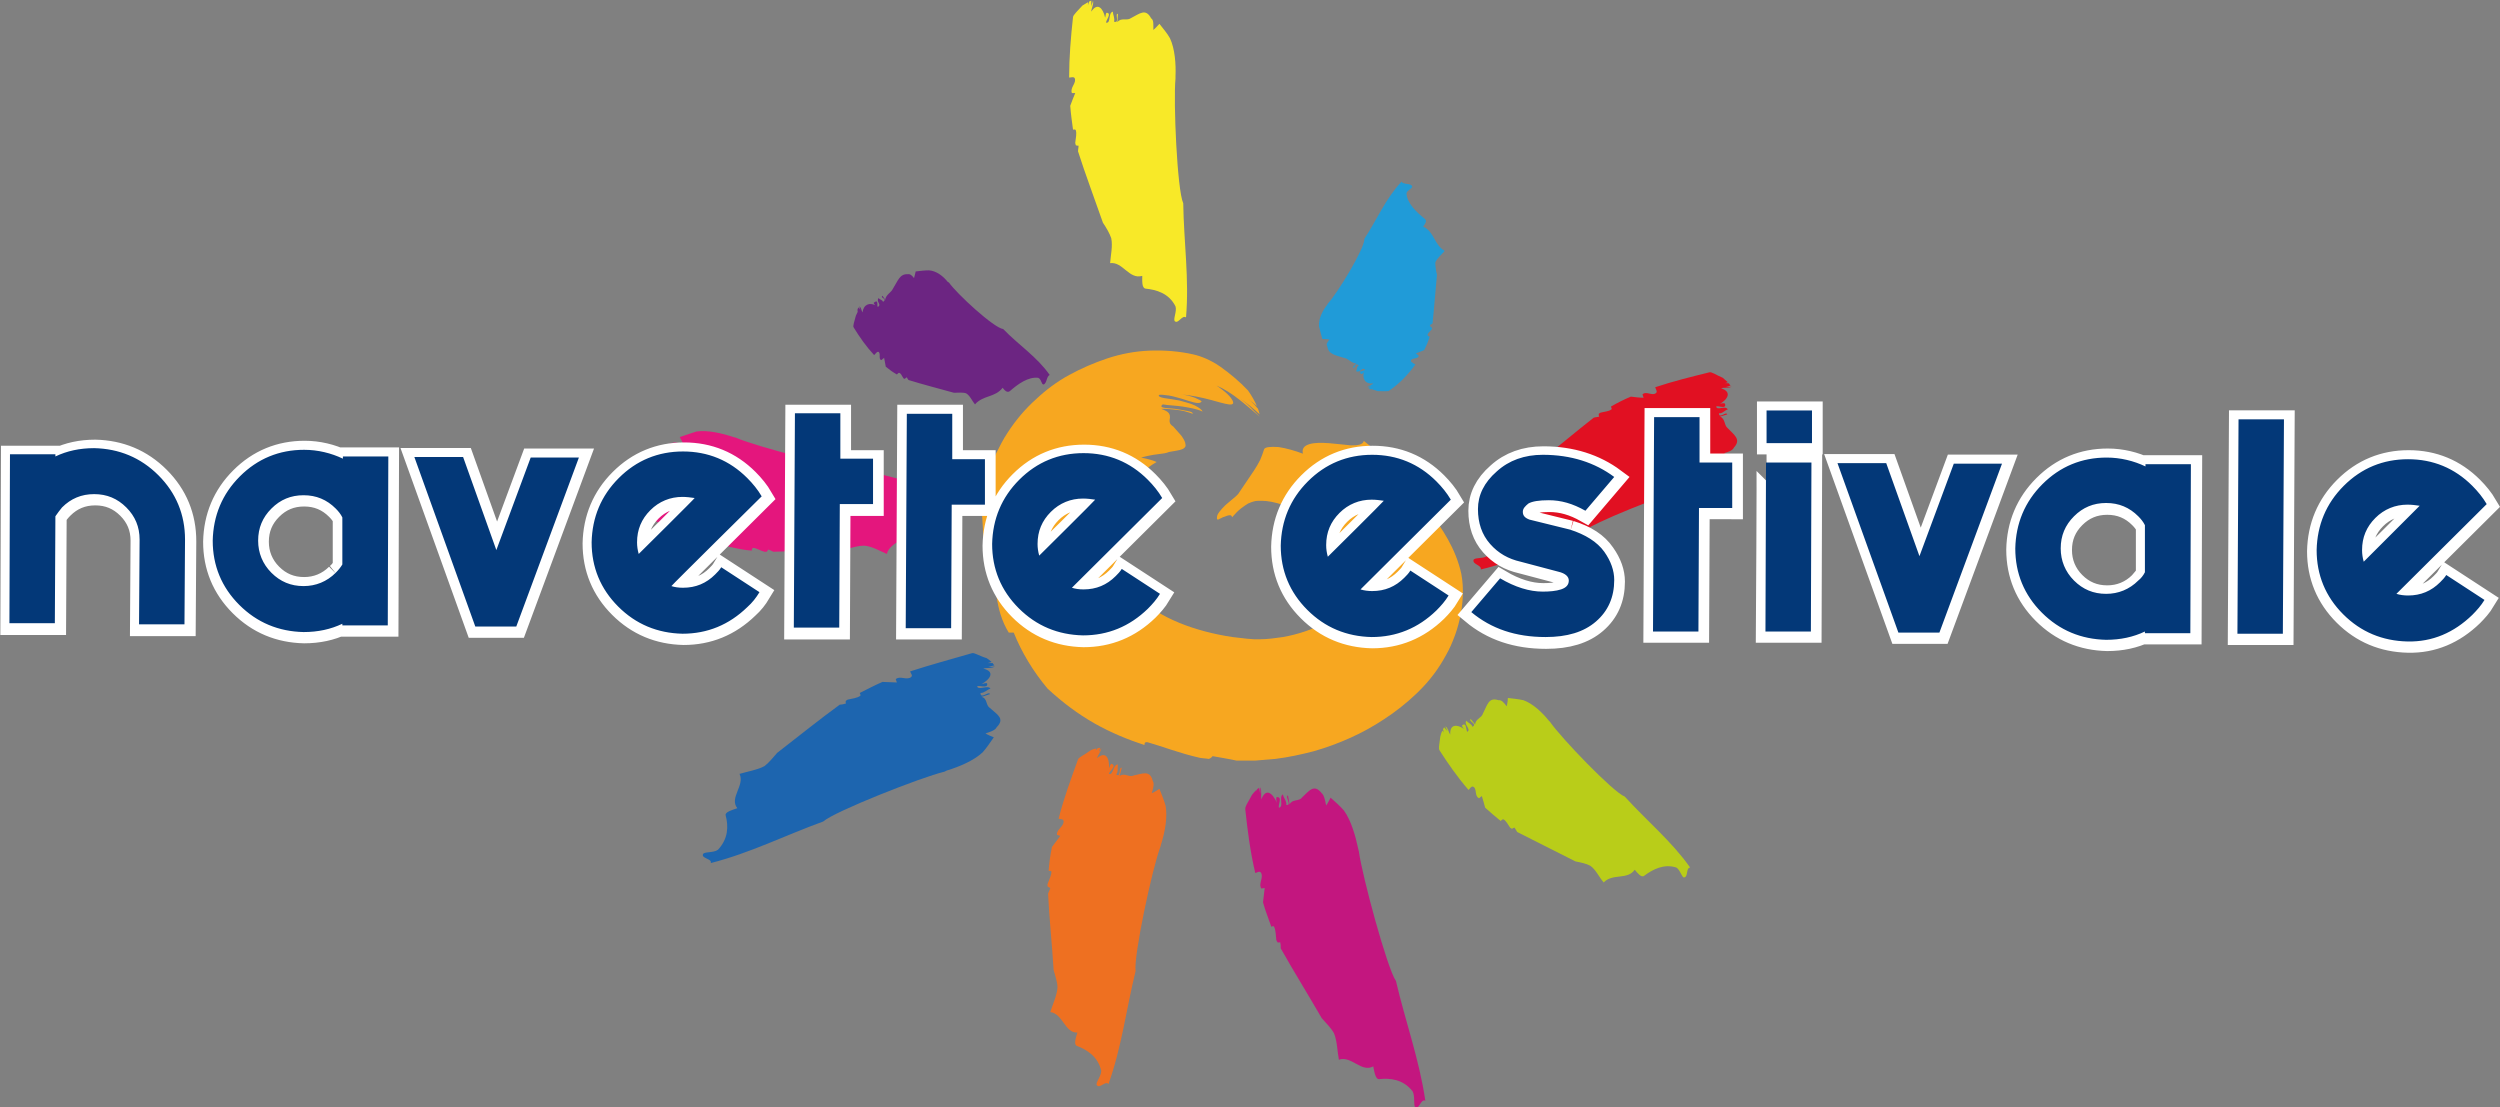<?xml version="1.0" encoding="utf-8"?>
<!-- Generator: Adobe Illustrator 26.2.1, SVG Export Plug-In . SVG Version: 6.00 Build 0)  -->
<svg version="1.1" id="Calque_1" xmlns="http://www.w3.org/2000/svg" xmlns:xlink="http://www.w3.org/1999/xlink" x="0px" y="0px"
	 viewBox="0 0 451.3 199.9" style="enable-background:new 0 0 451.3 199.9;" xml:space="preserve">
<rect x="0" y="0" width="451.3" height="199.9" fill="#808080" stroke="none"/>
<style type="text/css">
	.st0{fill:#F7A720;}
	.st1{fill:#6C2582;}
	.st2{fill:#B9CD19;}
	.st3{fill:#E4167D;}
	.st4{fill:#C3167F;}
	.st5{fill:#1D65AF;}
	.st6{fill:#E11022;}
	.st7{fill:#EE7021;}
	.st8{fill:#F8E928;}
	.st9{fill:#209BD8;}
	.st10{fill:none;stroke:#FFFFFF;stroke-width:3.664;stroke-miterlimit:10;}
	.st11{fill:#033878;}
</style>
<g id="uuid-61d14ea9-f641-4c3c-a9cf-0a47fbb806fa">
</g>
<g id="uuid-20114b42-7082-4d3d-903d-6154333f4063">
	<g id="uuid-79befcfe-0fe3-4394-b71c-f8de362f5beb">
		<g>
			<g>
				<path class="st0" d="M177.7,100.5c0.5,0,0.9-1,1.3,0.4c0.5,2.3,0.6,4.5,0.9,6.7c0.3,2.2,0.9,4.5,2.2,6.6l0.9,0
					c1.4,3.5,3.5,7,6.1,10.1c2.7,2.5,5.5,4.6,8.5,6.3c3,1.7,6,2.9,9,3.9c0-0.3,0-0.6,0.6-0.5c2.5,0.7,5.8,2,9.4,2.8
					c0.5,0.1,1.1,0.1,1.6,0.2c0.4-0.1,0.6-0.4,0.7-0.5c1.6,0.3,3,0.5,4.3,0.8c0.5,0,1.1,0,1.6,0l0.9,0c0.3,0,0.6,0,0.9,0
					c1.2-0.1,2.4-0.2,3.6-0.3c2.4-0.3,4.7-0.8,7-1.4c4.5-1.3,8.8-3.2,12.7-5.8c2-1.3,3.9-2.8,5.7-4.5c1.8-1.7,3.5-3.7,4.9-6.1
					c0.7-1.2,1.3-2.3,1.8-3.6c0.5-1.2,0.9-2.5,1.2-3.8c0.6-2.7,0.8-5.5,0.3-8.2c-0.5-2.3-1.4-4.4-2.4-6.2c-1-1.8-2.2-3.5-3.3-5
					c-1.6-2.3-3.5-4.7-5.5-6.9c-2-2.2-4.3-4.3-6.4-5.9c-0.2,0.7-1.1,0.8-2.3,0.8c-1.2-0.1-2.6-0.3-4-0.4c-1.4-0.1-2.7-0.1-3.6,0.2
					c-0.9,0.3-1.3,0.8-1.1,1.7c-1.3-0.5-3-1-4.4-1.2c-1.4-0.1-2.5,0-2.6,0.4c-0.2,0.6-0.4,1.2-0.7,1.9c-0.3,0.6-0.7,1.3-1.1,1.9
					l-2.9,4.3c-0.3,0.3-0.6,0.6-1,0.9c-0.4,0.3-0.8,0.7-1.3,1.1c-0.8,0.8-1.5,1.6-1.5,2.1c-0.1,0.5,0.1,0.6,0.4,0.4
					c0,0,0.1,0,0.1-0.1c0,0,0.1,0,0.1,0c0.1,0,0.2-0.1,0.2-0.1c0.2-0.1,0.4-0.2,0.5-0.2c0.7-0.3,1.4-0.5,1.4,0.1
					c0.6-0.7,1.1-1.2,1.6-1.6c0.5-0.4,1-0.7,1.3-0.9c0.4-0.2,0.8-0.3,1.1-0.4c0.4-0.1,0.8-0.1,1.3-0.1c1,0,2.4,0.2,4,0.8
					c1.6,0.6,3.3,1.5,5,2.7c0.8,0.6,1.7,1.2,2.4,1.9c0.2,0.2,0.4,0.4,0.6,0.5l0.3,0.3l0.3,0.3c0.4,0.4,0.8,0.8,1.2,1.2
					c1.5,1.6,2.6,3.1,3.2,4.4c0.3,0.6,0.5,1.2,0.6,1.6c0.1,0.4,0.1,0.7,0.1,1c0,0.3,0,0.6-0.2,1c-0.1,0.2-0.2,0.4-0.3,0.7
					c-0.1,0.1-0.1,0.3-0.2,0.4l-0.1,0.2l-0.1,0.1c0,0.1,0,0.4-0.2,0.7c-0.2,0.3-0.4,0.7-0.9,1.1c-0.8,0.9-2.3,2.1-4.4,3.2
					c-2,1.1-4.6,2-7.4,2.5c-1.4,0.2-2.8,0.4-4.2,0.4c-0.3,0-0.7,0-1,0c-0.4,0-0.9-0.1-1.3-0.1c-0.9-0.1-1.7-0.2-2.6-0.3
					c-3.4-0.5-6.8-1.4-9.7-2.6c-2.9-1.2-5.3-2.7-7-4.3c-1.7-1.6-2.8-3.2-3.5-4.7c-0.7-1.5-0.9-2.9-1-4c0-0.3-0.1-0.5-0.1-0.8
					c-0.1-1.2-0.1-2.5,0-4c0.1-0.7,0.2-1.5,0.3-2.3v-0.1l0-0.1c0,0,0-0.1,0-0.1c0-0.1,0-0.2,0-0.2c0.1-0.5,0.5-1.3,1.1-2.2
					c0.6-0.8,1.2-1.6,1.9-2.3c1.1-1.5,2.5-2.9,4.3-3.9c-0.9-0.4-1.9-0.6-2.8-0.8c1.1-0.3,2.1-0.5,3-0.6c0.9-0.1,1.6-0.2,2-0.4
					c1.1-0.2,1.9-0.3,2.4-0.5c0.5-0.2,0.7-0.5,0.6-0.9c0-0.4-0.3-0.9-0.7-1.5c-0.4-0.5-1-1.1-1.5-1.7c-0.8-0.5-0.7-1-0.6-1.6
					c0-0.3,0-0.5-0.2-0.8c-0.2-0.3-0.6-0.5-1.4-0.8c1.1,0,2,0.1,2.9,0.2c0.9,0.1,1.7,0.3,2.8,0.7c0.1-0.2-0.3-0.4-0.9-0.5
					s-1.5-0.3-2.3-0.4c-0.8-0.1-1.6-0.1-2-0.2c-0.5-0.1-0.6-0.3-0.2-0.6c1.1,0.2,2.4,0.2,3.6,0.4c1.2,0.2,2.5,0.4,3.6,0.9
					c-0.1-0.3-0.6-0.7-1.4-1.1c-0.8-0.4-1.8-0.6-2.8-0.9c-2-0.4-3.9-0.4-3.7-1c0.3-0.1,1,0,1.8,0.1c0.7,0.1,1.6,0.4,2.4,0.6
					c1.6,0.5,3.1,1.1,3.5,0.5c0.1-0.1-0.5-0.4-1.2-0.7c-0.8-0.3-1.7-0.5-2.4-0.6c2,0.2,3.8,0.6,5.3,1c1.4,0.4,2.5,0.7,3.2,0.8
					c0.7,0.1,1-0.1,0.7-0.7c-0.3-0.6-1.1-1.5-2.9-2.7c1.4,0.6,2.8,1.5,4.2,2.6c1.4,1.1,2.6,2.2,3.7,3.1v0c-0.5-0.5-1.2-1.2-1.9-1.9
					c-0.7-0.7-1.5-1.3-2.1-1.7c1.4,0.9,2.7,2,3.9,3.1c-0.1-0.3-0.2-0.7-0.3-1c-0.8-1-1.8-1.9-2.9-2.6c1,0.7,1.9,1.4,2.7,2.1
					c-0.4-0.9-0.9-1.8-1.6-2.8c-1.5-1.6-3.3-3.1-5-4.3c-1.7-1.2-3.5-1.9-4.8-2.2c-2.6-0.6-5.3-0.8-8-0.7c-2.6,0.1-5.2,0.6-7.6,1.4
					c-2.4,0.8-4.7,1.8-6.9,3c-2.2,1.2-4.2,2.7-6,4.4c-1.9,1.7-3.6,3.7-5.1,6c-0.8,1.2-1.4,2.4-2.1,3.8c-0.6,1.4-1.2,2.9-1.5,4.5
					c-0.1,0.4-0.2,0.8-0.2,1.1c0,0.3-0.1,0.5-0.1,0.8c-0.1,0.5-0.2,1.1-0.3,1.6c-0.2,1.1-0.3,2.1-0.4,3.2
					C177.5,95.9,177.5,98.2,177.7,100.5"/>
				<path class="st1" d="M157.8,64.1c0.3-0.3,0.5-0.6,0.7-0.6c0.6,0.1,0,1.4,0.6,1.5l0.5-0.4c0.1,0.5,0.2,1.1,0.3,1.6
					c0.6,0.5,1.3,1,2,1.4c0.2-0.2,0.3-0.3,0.4-0.3c0.4,0.1,0.5,0.6,0.8,1l0.2,0.1c0.1-0.1,0.3-0.2,0.4-0.3c0.1,0.2,0.2,0.4,0.3,0.5
					c2.6,0.8,5.3,1.5,8.2,2.3c0.8,0,1.6-0.1,2.2,0.1c0.7,0.4,1.1,1.4,1.6,2c1.5-1.7,3.6-1.2,5-3c0.3,0.4,0.8,1,1.3,0.6
					c1.5-1.3,3.3-2.6,5.1-2.4c0.6,0.2,0.6,1.3,1,1.2c0.6-0.2,0.5-1.5,1.1-1.7c-2.3-3.3-5.6-5.4-8.4-8.3c-1.7-0.2-8.4-6.4-9.8-8.4
					l-0.2-0.1c-0.8-1-2-2-3.4-2.1c-0.7,0-1.6,0.1-2.4,0.2c-0.1,0.4-0.2,0.9-0.3,1.2c-0.3-0.4-0.7-0.8-1.1-0.7
					c-1.5-0.1-1.8,1.2-2.7,2.6c-0.3,0.7-1.3,1.1-1.4,2l-0.5-0.7c-0.5,0.4,1,0.5,0.1,1.1c-0.1-0.4-0.6-0.4-0.8-0.7
					c-0.5,0.7,0.6,1.1-0.1,1.6c-0.3,0,0.2-1.5-0.7-0.8c-0.2,0.1,0.1,0.4,0.2,0.5c-1-0.5-2.1-0.2-2.3,1.3c-0.2-0.3-0.2-0.9-0.6-1.1
					l0,0c0.1,0.1,0.1,0.5,0.3,0.7l-0.4-0.5c-0.1,0.1-0.2,0.3-0.2,0.4c0,0.2,0,0.4,0.1,0.5L155,56c-0.2,0.3-0.3,0.6-0.5,1
					c-0.2,0.8-0.6,1.9-0.4,2.1C155.2,60.9,156.4,62.6,157.8,64.1"/>
				<path class="st2" d="M265.1,142.6c0.3-0.3,0.5-0.7,0.8-0.6c0.8,0.3,0.2,1.7,1.1,2.1l0.5-0.4c0.2,0.6,0.4,1.4,0.6,2.1
					c0.9,0.8,1.8,1.6,2.8,2.4c0.2-0.2,0.3-0.3,0.5-0.3c0.5,0.3,0.8,0.9,1.2,1.5l0.3,0.2c0.2,0,0.3-0.2,0.5-0.2
					c0.2,0.3,0.3,0.5,0.5,0.8c3.3,1.7,6.8,3.4,10.5,5.3c1,0.2,2,0.4,2.7,0.8c1,0.7,1.6,2.1,2.4,3c1.6-1.7,4.3-0.4,5.6-2.3
					c0.5,0.6,1.2,1.5,1.7,1.1c1.6-1.2,3.6-2.2,5.8-1.5c0.7,0.4,1,1.8,1.4,1.8c0.8-0.1,0.3-1.7,1.1-1.8c-3.4-4.8-7.8-8.4-11.8-12.8
					c-2.1-0.8-11.5-10.6-13.5-13.5l-0.2-0.2c-1.2-1.5-2.9-3.1-4.6-3.7c-0.9-0.2-1.9-0.3-2.8-0.4c0,0.5-0.1,1-0.2,1.5
					c-0.5-0.6-0.9-1.2-1.5-1.1c-1.8-0.6-2,0.9-2.8,2.4c-0.2,0.8-1.4,1-1.4,2l-0.8-1c-0.5,0.4,1.3,0.9,0.3,1.4
					c-0.1-0.5-0.8-0.7-1.1-1.1c-0.5,0.7,0.9,1.5,0.2,2c-0.3-0.1-0.1-1.8-0.9-1.2c-0.2,0.1,0.1,0.5,0.3,0.7c-1.3-0.9-2.6-0.9-2.5,1
					c-0.3-0.4-0.4-1.2-0.9-1.5l0,0c0.1,0.2,0.3,0.7,0.4,0.9l-0.6-0.7c-0.1,0.1-0.2,0.3-0.2,0.4c0.1,0.3,0.1,0.5,0.3,0.7l-0.4-0.5
					c-0.2,0.3-0.3,0.7-0.4,1.1c-0.1,1-0.4,2.2-0.1,2.5C261.3,137.7,263.1,140.3,265.1,142.6"/>
				<path class="st3" d="M126.8,97.4c0.1-0.4,0.1-0.8,0.4-0.9c1-0.1,1.3,1.4,2.3,1.3l0.2-0.6c0.6,0.5,1.2,1,1.9,1.5
					c1.4,0.3,2.7,0.6,4.1,0.7c0-0.2,0.1-0.4,0.2-0.5c0.6,0,1.3,0.5,2.1,0.7h0.4c0.1-0.1,0.2-0.3,0.3-0.4c0.3,0.1,0.7,0.3,0.9,0.4
					c4.2-0.1,8.6-0.3,13.3-0.5c1.1-0.3,2.1-0.6,3.1-0.6c1.4,0.1,2.9,1,4.1,1.5c0.5-2.2,3.9-2.4,3.9-4.8c0.8,0.3,2.1,0.7,2.3,0.1
					c0.8-1.8,2-3.7,4.6-4.2c1,0,2,1.2,2.5,0.9c0.7-0.4-0.7-1.6-0.1-2.1c-6.3-2.6-12.7-3.7-19.2-5.6c-2.5,0.3-17.6-3.7-21.3-5.3
					l-0.4-0.1c-2.1-0.7-4.7-1.3-6.7-1c-1,0.3-2,0.7-3,1c0.3,0.5,0.5,0.9,0.7,1.4c-0.8-0.3-1.6-0.6-2.1-0.3c-2.1,0.4-1.4,1.8-1.1,3.5
					c0.3,0.8-0.7,1.6-0.1,2.5l-1.4-0.5c-0.2,0.6,1.8,0.2,1.1,1.1c-0.5-0.4-1.2-0.2-1.7-0.4c-0.1,0.9,1.8,0.9,1.5,1.7
					c-0.4,0.1-1.2-1.6-1.6-0.6c-0.1,0.2,0.5,0.4,0.7,0.5c-1.8-0.2-3,0.5-1.8,2.1c-0.5-0.2-1.2-0.9-1.8-0.9v0c0.3,0.1,0.7,0.5,1,0.6
					l-0.9-0.3c0,0.2,0,0.3,0,0.5c0.2,0.2,0.4,0.4,0.7,0.5l-0.6-0.2c0.1,0.4,0.2,0.8,0.3,1.1c0.6,0.9,1,2.1,1.4,2.2
					C120.1,95,123.4,96.4,126.8,97.4"/>
				<path class="st4" d="M226.6,157.6c0.4-0.1,0.7-0.4,1-0.1c0.6,0.9-0.5,2,0.1,2.9l0.6-0.1c-0.1,0.8-0.2,1.7-0.3,2.6
					c0.4,1.5,1,2.9,1.5,4.4c0.2-0.1,0.4-0.2,0.5,0c0.3,0.6,0.3,1.5,0.4,2.4l0.2,0.4c0.2,0.1,0.4,0,0.5,0c0.1,0.4,0.1,0.8,0.1,1.1
					c2.3,4.1,4.8,8.1,7.4,12.6c0.8,0.9,1.7,1.8,2.2,2.7c0.6,1.4,0.6,3.3,0.9,4.8c2.2-0.8,4.1,2.4,6.2,1.2c0.2,1,0.4,2.4,1.1,2.3
					c1.9-0.2,4.3,0,6,2.2c0.5,0.9,0.1,2.6,0.5,2.9c0.7,0.4,1-1.6,1.8-1.2c-1.1-7.5-3.6-14.3-5.3-21.6c-1.6-2.3-6.1-19-6.7-23.4
					l-0.1-0.4c-0.5-2.4-1.3-5.2-2.6-7c-0.7-0.8-1.6-1.6-2.4-2.3c-0.3,0.5-0.5,1-0.8,1.4c-0.2-1-0.4-1.9-0.8-2.2
					c-1.4-1.8-2.3-0.4-3.6,0.8c-0.5,0.7-1.7,0.2-2.2,1.2l-0.3-1.6c-0.6,0.1,0.8,1.9-0.3,1.7c0.1-0.7-0.5-1.2-0.6-1.9
					c-0.8,0.4,0.2,2.2-0.7,2.4c-0.3-0.3,0.7-2-0.4-1.9c-0.2,0-0.1,0.7,0,1c-0.8-1.8-2-2.7-2.8-0.6c-0.1-0.6,0.1-1.6-0.2-2.2l0,0
					c0,0.3,0,0.9,0,1.2l-0.2-1.1c-0.1,0.1-0.3,0.2-0.4,0.3c-0.1,0.3-0.1,0.6,0,0.9l-0.1-0.8c-0.3,0.3-0.6,0.6-0.8,0.9
					c-0.5,1-1.3,2.1-1.2,2.6C225.2,149.9,225.7,153.8,226.6,157.6"/>
				<path class="st5" d="M164.3,121.2c0.1,0.4,0.5,0.7,0.2,1c-0.8,0.7-2-0.3-2.8,0.4l0.2,0.6c-0.8,0-1.7-0.1-2.6-0.1
					c-1.4,0.6-2.7,1.3-4.1,2c0.1,0.2,0.2,0.4,0.1,0.5c-0.5,0.4-1.4,0.5-2.3,0.7l-0.3,0.2c-0.1,0.2,0,0.4,0,0.5
					c-0.4,0.1-0.7,0.2-1.1,0.2c-3.7,2.7-7.3,5.6-11.3,8.7c-0.8,0.9-1.5,1.8-2.3,2.4c-1.3,0.7-3.2,1-4.5,1.4c1,2.1-1.9,4.3-0.4,6.2
					c-0.9,0.3-2.3,0.7-2.1,1.3c0.5,1.9,0.5,4.2-1.4,6.2c-0.8,0.6-2.5,0.3-2.7,0.8c-0.3,0.8,1.7,0.8,1.4,1.6c7.1-1.8,13.4-5,20.3-7.5
					c2-1.8,17.7-8,21.9-9l0.4-0.2c2.3-0.7,4.9-1.8,6.5-3.3c0.7-0.8,1.3-1.7,2-2.7c-0.5-0.2-1-0.4-1.5-0.7c0.9-0.3,1.8-0.6,2-1.1
					c1.6-1.6,0.1-2.3-1.2-3.5c-0.8-0.5-0.4-1.7-1.5-2l1.5-0.5c-0.2-0.6-1.7,1-1.7-0.2c0.7,0,1.2-0.6,1.8-0.8
					c-0.5-0.7-2.2,0.4-2.4-0.4c0.2-0.3,2,0.5,1.8-0.5c-0.1-0.2-0.6,0-1,0.1c1.7-1,2.4-2.3,0.3-2.8c0.6-0.2,1.6,0,2.1-0.4v0
					c-0.3,0.1-0.9,0.1-1.2,0.1l1.1-0.3c-0.1-0.1-0.2-0.2-0.3-0.4c-0.3,0-0.6,0-0.9,0l0.7-0.2c-0.3-0.3-0.6-0.5-0.9-0.7
					c-1.1-0.3-2.2-1-2.6-0.9C171.7,119,168,120,164.3,121.2"/>
				<path class="st6" d="M298.8,69.9c0.1,0.4,0.4,0.7,0.2,1c-0.7,0.7-1.8-0.4-2.5,0.3l0.2,0.6c-0.7,0-1.5-0.1-2.3-0.2
					c-1.2,0.5-2.4,1.1-3.6,1.8c0.1,0.2,0.2,0.4,0.1,0.5c-0.5,0.4-1.3,0.4-2,0.6l-0.3,0.2c0,0.2,0,0.4,0.1,0.5
					c-0.3,0.1-0.7,0.1-1,0.2c-3.2,2.5-6.4,5.2-10,8.1c-0.7,0.9-1.3,1.7-2,2.3c-1.1,0.7-2.8,0.8-4.1,1.2c1,2.1-1.6,4.2-0.2,6.1
					c-0.8,0.2-2,0.6-1.9,1.2c0.5,1.9,0.6,4.2-1.1,6.1c-0.7,0.5-2.3,0.2-2.4,0.7c-0.2,0.8,1.5,0.9,1.3,1.7c6.4-1.5,12-4.4,18.1-6.6
					c1.7-1.7,15.7-7.2,19.5-8.1l0.3-0.1c2-0.6,4.4-1.6,5.7-3c0.6-0.8,1.2-1.7,1.7-2.5c-0.5-0.2-0.9-0.5-1.4-0.7
					c0.8-0.2,1.6-0.5,1.8-1c1.4-1.5,0-2.3-1.1-3.5c-0.7-0.5-0.4-1.7-1.4-2.1l1.3-0.4c-0.2-0.6-1.5,0.9-1.5-0.2
					c0.6,0.1,1-0.5,1.6-0.7c-0.5-0.8-1.9,0.3-2.1-0.5c0.2-0.3,1.9,0.6,1.6-0.5c-0.1-0.2-0.6-0.1-0.9,0c1.5-0.9,2.1-2.2,0.2-2.8
					c0.5-0.2,1.4,0,1.9-0.3l0,0c-0.3,0.1-0.8,0-1.1,0.1l0.9-0.3c-0.1-0.1-0.2-0.2-0.3-0.4c-0.3,0-0.6-0.1-0.8,0l0.6-0.2
					c-0.3-0.3-0.6-0.5-0.9-0.8c-1-0.4-2-1.1-2.4-1C305.4,68,302.1,68.8,298.8,69.9"/>
				<path class="st7" d="M191.1,147.8c0.4,0.1,0.8,0,0.9,0.4c0.1,1-1.3,1.5-1.2,2.5l0.6,0.2c-0.5,0.7-1,1.3-1.5,2
					c-0.3,1.4-0.5,2.9-0.6,4.3c0.2,0,0.5,0,0.5,0.2c0,0.6-0.4,1.4-0.7,2.2l0,0.4c0.1,0.1,0.3,0.2,0.5,0.3c-0.1,0.4-0.3,0.7-0.4,1
					c0.2,4.4,0.7,8.9,1,13.8c0.3,1.1,0.7,2.2,0.7,3.2c-0.1,1.4-0.9,3.1-1.3,4.4c2.3,0.3,2.6,3.8,4.9,3.7c-0.3,0.9-0.7,2.2-0.1,2.4
					c1.8,0.7,3.8,1.9,4.4,4.5c0,1-1.1,2.2-0.8,2.6c0.5,0.7,1.6-0.9,2.1-0.2c2.4-6.7,3.2-13.5,4.9-20.4c-0.4-2.6,3-18.6,4.5-22.5
					l0.1-0.4c0.7-2.2,1.2-4.9,0.8-7c-0.3-1-0.7-2-1.1-3c-0.5,0.3-0.9,0.6-1.4,0.8c0.3-0.9,0.5-1.8,0.2-2.2c-0.5-2.1-1.9-1.3-3.5-1
					c-0.8,0.4-1.6-0.6-2.5,0.1l0.4-1.5c-0.6-0.2-0.1,1.9-1,1.2c0.4-0.5,0.2-1.2,0.3-1.8c-0.9,0-0.8,2-1.6,1.7
					c-0.1-0.4,1.5-1.4,0.5-1.8c-0.2-0.1-0.4,0.5-0.5,0.8c0.1-1.9-0.6-3.2-2.2-1.8c0.2-0.6,0.8-1.3,0.8-1.9h0c-0.1,0.3-0.5,0.8-0.5,1
					l0.3-1c-0.2,0-0.3,0-0.5,0.1c-0.2,0.2-0.4,0.5-0.4,0.7l0.2-0.7c-0.4,0.1-0.8,0.2-1.1,0.4c-0.9,0.7-2.1,1.2-2.2,1.6
					C193.3,140.7,192,144.2,191.1,147.8"/>
				<path class="st8" d="M193,14c0.4,0,0.8-0.2,1,0.1c0.4,0.9-0.9,1.7-0.5,2.7l0.6,0c-0.3,0.7-0.6,1.5-0.9,2.3
					c0.1,1.4,0.3,2.8,0.5,4.3c0.2,0,0.4-0.1,0.5,0.1c0.2,0.6,0,1.4-0.1,2.3l0.1,0.4c0.1,0.1,0.4,0.1,0.5,0.1c0,0.4-0.1,0.7-0.1,1
					c1.3,4.1,2.9,8.3,4.5,12.9c0.6,0.9,1.2,1.9,1.5,2.8c0.3,1.4-0.1,3.1-0.2,4.5c2.3-0.3,3.4,3,5.8,2.3c0,0.9-0.1,2.2,0.6,2.3
					c1.9,0.2,4.2,0.8,5.4,3.2c0.3,0.9-0.5,2.4-0.1,2.7c0.6,0.5,1.3-1.2,2-0.7c0.6-6.9-0.4-13.6-0.5-20.6c-1.1-2.4-1.8-18.4-1.4-22.5
					l0-0.4c0.1-2.2-0.1-5-1-6.9c-0.5-0.9-1.2-1.7-1.9-2.6c-0.4,0.4-0.7,0.8-1.1,1.1c0-0.9,0.1-1.8-0.4-2.1c-1-1.9-2.1-0.8-3.7,0
					c-0.7,0.5-1.7-0.2-2.4,0.7l0.1-1.5c-0.6-0.1,0.4,1.8-0.7,1.4c0.2-0.6-0.2-1.2-0.2-1.8c-0.9,0.2-0.3,2.1-1.2,2
					c-0.2-0.3,1.1-1.7,0.1-1.8c-0.2,0-0.2,0.6-0.3,0.9c-0.4-1.8-1.4-2.8-2.5-1.1c0-0.6,0.5-1.4,0.3-2l0,0c0,0.3-0.3,0.8-0.3,1.1
					l0-1.1c-0.2,0.1-0.3,0.1-0.4,0.2c-0.1,0.3-0.2,0.5-0.2,0.8l0-0.7c-0.3,0.2-0.7,0.4-1,0.6c-0.7,0.8-1.7,1.7-1.7,2.1
					C193.3,6.7,193,10.4,193,14"/>
				<path class="st9" d="M255.5,65.8c-0.3-0.2-0.7-0.4-0.8-0.6c0-0.7,1.4-0.3,1.4-1l-0.5-0.4c0.5-0.2,1-0.4,1.5-0.6
					c0.4-0.8,0.7-1.5,1-2.4c-0.2-0.1-0.4-0.2-0.4-0.3c0-0.4,0.5-0.7,0.8-1.1l0-0.2c-0.1-0.1-0.3-0.3-0.4-0.4
					c0.1-0.2,0.3-0.3,0.5-0.4c0.3-2.8,0.5-5.7,0.8-8.8c-0.2-0.8-0.3-1.6-0.3-2.2c0.3-0.8,1.2-1.5,1.7-2.1c-2-1.2-1.8-3.4-3.9-4.4
					c0.3-0.4,0.8-1,0.3-1.4c-1.5-1.2-3.2-2.8-3.3-4.6c0.1-0.6,1.2-0.9,1-1.3c-0.3-0.6-1.5-0.2-1.9-0.8c-2.9,3.1-4.4,6.8-6.7,10.3
					c0.1,1.7-4.9,9.9-6.6,11.7l-0.1,0.2c-0.8,1-1.6,2.5-1.5,3.9c0.2,0.7,0.4,1.5,0.6,2.3c0.5,0,0.9,0,1.3,0.1
					c-0.3,0.4-0.7,0.8-0.4,1.2c0.2,1.5,1.5,1.6,3,2.1c0.8,0.1,1.4,1,2.2,1l-0.6,0.7c0.5,0.4,0.3-1.1,1.1-0.3c-0.4,0.1-0.3,0.7-0.5,1
					c0.8,0.4,1-0.8,1.6-0.3c0.1,0.3-1.5,0.2-0.7,0.8c0.2,0.1,0.4-0.2,0.5-0.3c-0.3,1.1,0.2,2.2,1.7,2c-0.2,0.3-0.9,0.4-1,0.8h0
					c0.1-0.1,0.5-0.3,0.6-0.4l-0.4,0.5c0.1,0.1,0.3,0.1,0.4,0.2c0.2-0.1,0.4-0.1,0.5-0.3l-0.3,0.3c0.4,0.1,0.7,0.2,1,0.3
					c0.9,0,2,0.1,2.1-0.1C252.7,69.2,254.2,67.6,255.5,65.8"/>
			</g>
			<g>
				<path class="st10" d="M426.8,101.6c-0.2-0.7-0.3-1.4-0.3-2.1c0-2.3,0.8-4.2,2.4-5.8c1.6-1.6,3.6-2.4,5.8-2.4
					c0.8,0,1.5,0.1,2.2,0.2C437,91.5,426.8,101.6,426.8,101.6z M449,91.2c-0.7-1.2-1.6-2.3-2.6-3.3c-3.2-3.2-7.1-4.8-11.6-4.8
					c-4.5,0-8.4,1.6-11.6,4.8c-3.2,3.2-4.8,7.1-4.9,11.6c0,4.5,1.6,8.4,4.8,11.6c3.2,3.2,7.1,4.8,11.6,4.9s8.4-1.6,11.7-4.8
					c0.8-0.8,1.6-1.7,2.2-2.7l-6.9-4.5c-0.3,0.5-0.7,0.9-1.1,1.3c-1.6,1.6-3.5,2.4-5.8,2.4c-0.7,0-1.5-0.1-2.1-0.3L449,91.2
					L449,91.2z M404,114.6l8.2,0l0.2-38.7l-8.2,0L404,114.6z M386.2,105.1c-1.6,1.6-3.6,2.4-5.8,2.4c-2.3,0-4.2-0.8-5.8-2.4
					c-1.6-1.6-2.4-3.6-2.4-5.8c0-2.3,0.8-4.2,2.4-5.8c1.6-1.6,3.5-2.4,5.8-2.4c2.3,0,4.2,0.8,5.8,2.4c0.5,0.5,0.9,1,1.2,1.6l0,8.5
					C387.1,104.1,386.6,104.6,386.2,105.1 M387.4,114.5l8.2,0l0.1-30.5l-8.2,0v0.4c-2.1-1-4.5-1.6-7-1.6c-4.5,0-8.4,1.6-11.6,4.8
					c-3.2,3.2-4.8,7.1-4.9,11.6c0,4.5,1.6,8.4,4.8,11.6c3.2,3.2,7.1,4.8,11.6,4.9c2.6,0,4.9-0.5,7-1.5L387.4,114.5L387.4,114.5z
					 M331.9,83.8l11,30.6l7.4,0l11.3-30.5l-8.7,0l-6.2,16.7l-6-16.8C340.6,83.8,331.9,83.8,331.9,83.8z M319,80.2l8.2,0l0-5.9
					l-8.2,0C319,74.4,319,80.2,319,80.2z M318.8,114.2l8.2,0l0.1-30.5l-8.2,0C319,83.7,318.8,114.2,318.8,114.2z M312.8,91.9l0-8.2
					l-5.9,0l0-8.2l-8.2,0l-0.2,38.7l8.2,0l0.1-22.3C307,91.9,312.8,91.9,312.8,91.9z M283.5,95.8l-7.3-1.8c-0.8-0.3-1.2-0.7-1.2-1.4
					c0-0.6,0.4-1,1-1.4c0.7-0.4,1.9-0.6,3.7-0.6c2.2,0,4.3,0.6,6.6,1.9l5.2-6.1c-3.5-2.6-7.8-4-12.9-4c-3.3,0-6.1,1-8.3,3
					c-2.3,2-3.4,4.3-3.4,6.8c0,2.5,0.7,4.6,2.2,6.3c1.5,1.7,3.3,2.7,5.5,3.2l6.8,1.8c1.3,0.3,1.9,0.9,1.9,1.6c0,0.8-0.5,1.3-1.4,1.6
					c-0.9,0.3-2.1,0.4-3.3,0.4c-2.4,0-5-0.8-7.7-2.4l-5.2,6.1c3.6,3,8,4.5,13.4,4.5c3.9,0,6.9-0.9,9.1-2.8c2.2-1.9,3.3-4.4,3.3-7.5
					c0-1.7-0.6-3.4-1.8-5.1C288.4,98,286.4,96.7,283.5,95.8 M239.8,100.8c-0.2-0.7-0.3-1.4-0.3-2.1c0-2.3,0.8-4.2,2.4-5.8
					c1.6-1.6,3.6-2.4,5.8-2.4c0.8,0,1.5,0.1,2.2,0.2C250,90.7,239.8,100.8,239.8,100.8z M262,90.4c-0.7-1.2-1.6-2.3-2.6-3.3
					c-3.2-3.2-7.1-4.8-11.6-4.8c-4.5,0-8.4,1.6-11.6,4.8c-3.2,3.2-4.8,7.1-4.9,11.6c0,4.5,1.6,8.4,4.8,11.6
					c3.2,3.2,7.1,4.8,11.6,4.9c4.5,0,8.4-1.6,11.7-4.8c0.8-0.8,1.6-1.7,2.2-2.7l-6.9-4.5c-0.3,0.5-0.7,0.9-1.1,1.3
					c-1.6,1.6-3.5,2.4-5.8,2.4c-0.7,0-1.5-0.1-2.1-0.3L262,90.4L262,90.4z M187.7,100.5c-0.2-0.7-0.3-1.4-0.3-2.1
					c0-2.3,0.8-4.2,2.4-5.8c1.6-1.6,3.6-2.4,5.8-2.4c0.8,0,1.5,0.1,2.2,0.2C197.9,90.5,187.7,100.5,187.7,100.5z M209.9,90.2
					c-0.7-1.2-1.6-2.3-2.6-3.3c-3.2-3.2-7.1-4.8-11.6-4.8c-4.5,0-8.4,1.6-11.6,4.8c-3.2,3.2-4.8,7.1-4.9,11.6
					c0,4.5,1.6,8.4,4.8,11.6c3.2,3.2,7.1,4.8,11.6,4.9c4.5,0,8.4-1.6,11.7-4.8c0.8-0.8,1.6-1.7,2.2-2.7l-6.9-4.5
					c-0.3,0.5-0.7,0.9-1.1,1.3c-1.6,1.6-3.5,2.4-5.8,2.4c-0.8,0-1.5-0.1-2.1-0.3L209.9,90.2L209.9,90.2z M177.9,91.3l0-8.2l-5.9,0
					l0-8.2l-8.2,0l-0.2,38.7l8.2,0l0.1-22.3L177.9,91.3L177.9,91.3z M157.7,91.3l0-8.2l-5.9,0l0-8.2l-8.2,0l-0.2,38.7l8.2,0
					l0.1-22.3L157.7,91.3z M115.5,100.2c-0.2-0.7-0.3-1.4-0.3-2.1c0-2.3,0.8-4.2,2.4-5.8c1.6-1.6,3.6-2.4,5.8-2.4
					c0.8,0,1.5,0.1,2.2,0.2C125.6,90.2,115.5,100.2,115.5,100.2z M137.7,89.8c-0.7-1.2-1.6-2.3-2.6-3.3c-3.2-3.2-7.1-4.8-11.6-4.8
					c-4.5,0-8.4,1.6-11.6,4.8c-3.2,3.2-4.8,7.1-4.9,11.6c0,4.5,1.6,8.4,4.8,11.6c3.2,3.2,7.1,4.8,11.6,4.9c4.5,0,8.4-1.6,11.7-4.8
					c0.9-0.8,1.6-1.7,2.2-2.7l-6.9-4.5c-0.3,0.5-0.7,0.9-1.1,1.3c-1.6,1.6-3.5,2.4-5.8,2.4c-0.7,0-1.5-0.1-2.1-0.3L137.7,89.8
					L137.7,89.8z M74.9,82.7l11,30.6l7.4,0l11.3-30.5l-8.7,0l-6.2,16.7l-6-16.8C83.7,82.7,74.9,82.7,74.9,82.7z M60.7,103.6
					c-1.6,1.6-3.6,2.4-5.8,2.4c-2.3,0-4.2-0.8-5.8-2.4c-1.6-1.6-2.4-3.6-2.4-5.8c0-2.3,0.8-4.2,2.4-5.8c1.6-1.6,3.5-2.4,5.8-2.4
					c2.3,0,4.2,0.8,5.8,2.4c0.5,0.5,0.9,1,1.2,1.6l0,8.5C61.6,102.7,61.2,103.2,60.7,103.6 M61.9,113.1l8.2,0l0.1-30.5l-8.2,0V83
					c-2.1-1-4.5-1.6-7-1.6c-4.5,0-8.4,1.6-11.6,4.8c-3.2,3.2-4.8,7.1-4.9,11.6c0,4.5,1.6,8.4,4.8,11.6c3.2,3.2,7.1,4.8,11.6,4.9
					c2.6,0,4.9-0.5,7-1.5L61.9,113.1L61.9,113.1z M11.4,91.8c1.6-1.6,3.5-2.4,5.8-2.4c2.3,0,4.2,0.8,5.8,2.4
					c1.6,1.6,2.4,3.5,2.4,5.8L25.3,113l8.2,0l0.1-15.3c0-4.5-1.6-8.4-4.8-11.6c-3.2-3.2-7.1-4.8-11.6-4.9c-2.6,0-4.9,0.5-7,1.5v-0.4
					l-8.2,0l-0.1,30.5l8.2,0l0.1-19.5C10.5,92.8,10.9,92.3,11.4,91.8"/>
				<path class="st11" d="M426.7,101.4c-0.2-0.7-0.3-1.4-0.3-2.1c0-2.3,0.8-4.2,2.4-5.8c1.6-1.6,3.6-2.4,5.8-2.4
					c0.8,0,1.5,0.1,2.2,0.2C436.8,91.3,426.7,101.4,426.7,101.4z M448.9,91c-0.7-1.2-1.6-2.3-2.6-3.3c-3.2-3.2-7.1-4.8-11.6-4.8
					c-4.5,0-8.4,1.6-11.6,4.8c-3.2,3.2-4.8,7.1-4.9,11.6c0,4.5,1.6,8.4,4.8,11.6s7.1,4.8,11.6,4.9s8.4-1.6,11.7-4.8
					c0.8-0.8,1.6-1.7,2.2-2.7l-6.9-4.5c-0.3,0.5-0.7,0.9-1.1,1.3c-1.6,1.6-3.5,2.4-5.8,2.4c-0.7,0-1.5-0.1-2.1-0.3L448.9,91
					L448.9,91z M403.9,114.4l8.2,0l0.2-38.7l-8.2,0L403.9,114.4z M386,104.8c-1.6,1.6-3.6,2.4-5.8,2.4c-2.3,0-4.2-0.8-5.8-2.4
					c-1.6-1.6-2.4-3.6-2.4-5.8c0-2.3,0.8-4.2,2.4-5.8c1.6-1.6,3.5-2.4,5.8-2.4c2.3,0,4.2,0.8,5.8,2.4c0.5,0.5,0.9,1,1.2,1.6l0,8.5
					C386.9,103.9,386.5,104.4,386,104.8 M387.2,114.3l8.2,0l0.1-30.5l-8.2,0v0.4c-2.1-1-4.5-1.6-7-1.6c-4.5,0-8.4,1.6-11.6,4.8
					c-3.2,3.2-4.8,7.1-4.9,11.6c0,4.5,1.6,8.4,4.8,11.6c3.2,3.2,7.1,4.8,11.6,4.9c2.6,0,4.9-0.5,7-1.5L387.2,114.3L387.2,114.3z
					 M331.7,83.6l11,30.6l7.4,0l11.3-30.5l-8.7,0l-6.2,16.7l-6-16.8C340.5,83.6,331.7,83.6,331.7,83.6z M318.9,80l8.2,0l0-5.9
					l-8.2,0C318.9,74.1,318.9,80,318.9,80z M318.7,114l8.2,0l0.1-30.5l-8.2,0C318.8,83.5,318.7,114,318.7,114z M312.7,91.7l0-8.2
					l-5.9,0l0-8.2l-8.2,0l-0.2,38.7l8.2,0l0.1-22.3C306.8,91.7,312.7,91.7,312.7,91.7z M283.4,95.6l-7.3-1.8
					c-0.8-0.3-1.2-0.7-1.2-1.4c0-0.6,0.4-1,1-1.5c0.7-0.4,1.9-0.6,3.7-0.6c2.2,0,4.3,0.6,6.6,1.9l5.2-6.1c-3.5-2.6-7.8-4-12.9-4
					c-3.3,0-6.1,1-8.3,3c-2.3,2-3.4,4.3-3.4,6.8c0,2.5,0.7,4.6,2.2,6.3c1.5,1.7,3.3,2.7,5.5,3.2l6.8,1.8c1.3,0.3,1.9,0.9,1.9,1.6
					c0,0.8-0.5,1.3-1.4,1.6c-0.9,0.3-2.1,0.4-3.3,0.4c-2.4,0-5-0.8-7.7-2.4l-5.2,6.1c3.6,3,8,4.5,13.4,4.5c3.9,0,6.9-0.9,9.1-2.8
					c2.2-1.9,3.3-4.4,3.3-7.5c0-1.7-0.6-3.4-1.8-5.1C288.3,97.8,286.2,96.5,283.4,95.6 M239.7,100.5c-0.2-0.7-0.3-1.4-0.3-2.1
					c0-2.3,0.8-4.2,2.4-5.8c1.6-1.6,3.6-2.4,5.8-2.4c0.8,0,1.5,0.1,2.2,0.2C249.8,90.5,239.7,100.5,239.7,100.5z M261.9,90.2
					c-0.7-1.2-1.6-2.3-2.6-3.3c-3.2-3.2-7.1-4.8-11.6-4.8c-4.5,0-8.4,1.6-11.6,4.8c-3.2,3.2-4.8,7.1-4.9,11.6
					c0,4.5,1.6,8.4,4.8,11.6c3.2,3.2,7.1,4.8,11.6,4.9c4.5,0,8.4-1.6,11.7-4.8c0.8-0.8,1.6-1.7,2.2-2.7l-6.9-4.5
					c-0.3,0.5-0.7,0.9-1.1,1.3c-1.6,1.6-3.5,2.4-5.8,2.4c-0.7,0-1.5-0.1-2.1-0.3L261.9,90.2L261.9,90.2z M187.6,100.3
					c-0.2-0.7-0.3-1.4-0.3-2.1c0-2.3,0.8-4.2,2.4-5.8c1.6-1.6,3.6-2.4,5.8-2.4c0.8,0,1.5,0.1,2.2,0.2
					C197.7,90.3,187.6,100.3,187.6,100.3z M209.8,89.9c-0.7-1.2-1.6-2.3-2.6-3.3c-3.2-3.2-7.1-4.8-11.6-4.8c-4.5,0-8.4,1.6-11.6,4.8
					c-3.2,3.2-4.8,7.1-4.9,11.6c0,4.5,1.6,8.4,4.8,11.6c3.2,3.2,7.1,4.8,11.6,4.9c4.5,0,8.4-1.6,11.7-4.8c0.8-0.8,1.6-1.7,2.2-2.7
					l-6.9-4.5c-0.3,0.5-0.7,0.9-1.1,1.3c-1.6,1.6-3.5,2.4-5.8,2.4c-0.8,0-1.5-0.1-2.1-0.3C193.4,106.2,209.8,89.9,209.8,89.9z
					 M177.8,91.1l0-8.2l-5.9,0l0-8.2l-8.2,0l-0.2,38.7l8.2,0l0.1-22.3L177.8,91.1L177.8,91.1z M157.6,91l0-8.2l-5.9,0l0-8.2l-8.2,0
					l-0.2,38.7l8.2,0l0.1-22.3L157.6,91z M115.3,100c-0.2-0.7-0.3-1.4-0.3-2.1c0-2.3,0.8-4.2,2.4-5.8c1.6-1.6,3.6-2.4,5.8-2.4
					c0.7,0,1.5,0.1,2.2,0.2C125.5,89.9,115.3,100,115.3,100z M137.5,89.6c-0.7-1.2-1.6-2.3-2.6-3.3c-3.2-3.2-7.1-4.8-11.6-4.8
					c-4.5,0-8.4,1.6-11.6,4.8c-3.2,3.2-4.8,7.1-4.9,11.6c0,4.5,1.6,8.4,4.8,11.6c3.2,3.2,7.1,4.8,11.6,4.9c4.5,0,8.4-1.6,11.7-4.8
					c0.9-0.8,1.6-1.7,2.2-2.7l-6.9-4.5c-0.3,0.5-0.7,0.9-1.1,1.3c-1.6,1.6-3.5,2.4-5.8,2.4c-0.8,0-1.5-0.1-2.1-0.3
					C121.1,105.8,137.5,89.6,137.5,89.6z M74.8,82.5l11,30.6l7.4,0l11.3-30.5l-8.7,0l-6.2,16.7l-6-16.8
					C83.5,82.5,74.8,82.5,74.8,82.5z M60.6,103.4c-1.6,1.6-3.6,2.4-5.8,2.4c-2.3,0-4.2-0.8-5.8-2.4c-1.6-1.6-2.4-3.6-2.4-5.8
					c0-2.3,0.8-4.2,2.4-5.8c1.6-1.6,3.5-2.4,5.8-2.4c2.3,0,4.2,0.8,5.8,2.4c0.5,0.5,0.9,1,1.2,1.6l0,8.5
					C61.5,102.4,61.1,102.9,60.6,103.4 M61.8,112.9l8.2,0l0.1-30.5l-8.2,0v0.4c-2.1-1-4.5-1.6-7-1.6c-4.5,0-8.4,1.6-11.6,4.8
					c-3.2,3.2-4.8,7.1-4.9,11.6c0,4.5,1.6,8.4,4.8,11.6c3.2,3.2,7.1,4.8,11.6,4.9c2.6,0,4.9-0.5,7-1.5L61.8,112.9L61.8,112.9z
					 M11.2,91.6c1.6-1.6,3.5-2.4,5.8-2.4c2.3,0,4.2,0.8,5.8,2.4c1.6,1.6,2.4,3.5,2.4,5.8l-0.1,15.3l8.2,0l0.1-15.3
					c0-4.5-1.6-8.4-4.8-11.6c-3.2-3.2-7.1-4.8-11.6-4.9c-2.6,0-4.9,0.5-7,1.5v-0.4l-8.2,0l-0.1,30.5l8.2,0L10,93.2
					C10.4,92.6,10.8,92.1,11.2,91.6"/>
			</g>
		</g>
	</g>
</g>
</svg>
